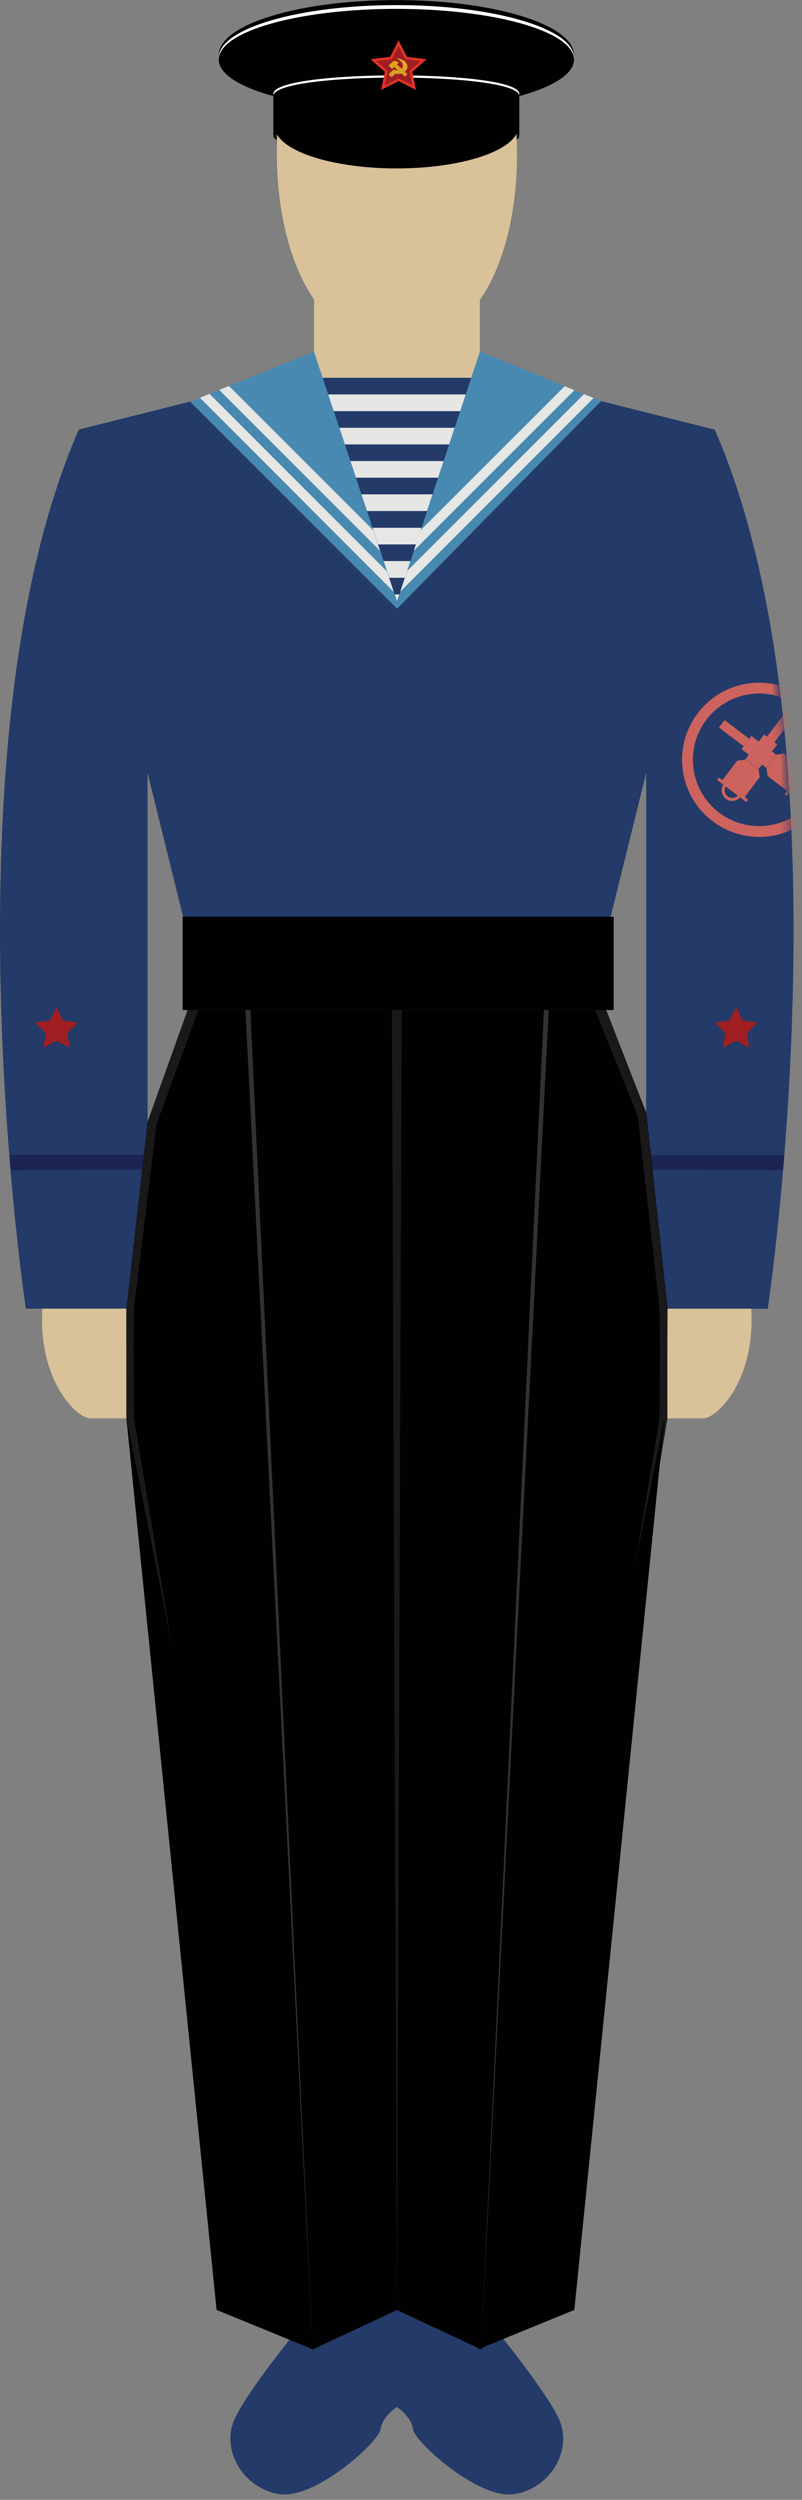 <svg width="94" height="293" viewBox="0 0 94 293" fill="none" xmlns="http://www.w3.org/2000/svg">
<rect x="0" y="0" width="94" height="293" fill="#808080" stroke="none"/>
<path fill-rule="evenodd" clip-rule="evenodd" d="M32.036 15.95C32.036 13.48 60.866 13.48 60.866 15.95C60.866 18.42 32.036 18.42 32.036 15.95Z" fill="#191919"/>
<path fill-rule="evenodd" clip-rule="evenodd" d="M37.626 3.66H55.376C60.866 3.66 63.316 24.97 56.246 35.17V43.44L83.776 50.36C99.926 87.39 89.986 153.39 89.986 153.39H78.226L78.206 166.24C78.206 166.24 72.516 173.98 72.276 179.27C71.636 193.2 62.926 220.58 62.926 220.58C62.926 220.58 60.356 259.4 60.196 260.3C60.036 261.2 56.456 265.77 56.456 266.02C56.456 266.27 56.086 270.65 56.666 271.3C57.256 271.95 63.696 279.74 65.466 283.42C67.226 287.1 64.506 291.68 60.276 292.33C56.056 292.98 48.566 286.16 48.406 284.72C48.246 283.27 46.506 282.11 46.506 282.11C46.506 282.11 44.766 283.28 44.606 284.72C44.446 286.17 36.956 292.98 32.736 292.33C28.516 291.68 25.786 287.1 27.546 283.42C29.306 279.74 35.756 271.94 36.346 271.3C36.936 270.65 36.556 266.27 36.556 266.02C36.556 265.77 32.976 261.19 32.816 260.3C32.656 259.4 30.086 220.58 30.086 220.58C30.086 220.58 20.866 194.64 20.226 180.7C19.986 175.41 14.806 166.23 14.806 166.23L14.786 153.38H3.026C3.026 153.38 -6.914 87.38 9.236 50.35L36.766 43.43V35.07C29.746 24.84 32.076 3.64 37.606 3.64H37.596L37.626 3.66ZM75.736 130.48V90.6L71.036 109.62V118.38L75.736 130.49V130.48ZM17.296 131.52L21.996 118.38V109.62L17.296 90.6V131.51V131.52Z" fill="#243A68"/>
<path fill-rule="evenodd" clip-rule="evenodd" d="M37.626 3.66H55.376C60.866 3.66 63.316 24.97 56.246 35.17V49.74L46.526 48.43L36.786 49.74V35.09C29.766 24.86 32.096 3.66 37.626 3.66Z" fill="#D9C19A"/>
<path fill-rule="evenodd" clip-rule="evenodd" d="M4.966 153.39H14.806L14.826 166.24H10.586C8.976 166.24 4.436 161.76 4.976 153.39H4.966Z" fill="#D9C19A"/>
<path fill-rule="evenodd" clip-rule="evenodd" d="M88.056 153.39H78.216L78.196 166.24H82.436C84.036 166.24 88.586 161.76 88.046 153.39H88.056Z" fill="#D9C19A"/>
<path fill-rule="evenodd" clip-rule="evenodd" d="M1.246 137.16L16.656 137.08L16.856 135.36H1.106C1.106 135.36 1.156 136.17 1.256 137.16H1.246Z" fill="#1C2551"/>
<path fill-rule="evenodd" clip-rule="evenodd" d="M91.776 137.16L76.446 137.09L76.266 135.38H91.926C91.926 135.38 91.876 136.17 91.776 137.16Z" fill="#1C2551"/>
<path fill-rule="evenodd" clip-rule="evenodd" d="M21.996 118.38L17.296 131.52L14.816 153.4V166.25L32.276 271.54L36.666 275.36L46.526 270.75L56.386 275.36L60.766 271.54L78.216 166.25V158.09L78.236 153.4L75.746 130.44L71.046 118.39H22.016L21.996 118.38Z" fill="#010101"/>
<path fill-rule="evenodd" clip-rule="evenodd" d="M45.936 118.38H47.086L46.516 270.74L45.936 118.38Z" fill="#191919"/>
<path fill-rule="evenodd" clip-rule="evenodd" d="M28.766 118.38H29.346L36.656 275.35L28.766 118.38Z" fill="#333132"/>
<path fill-rule="evenodd" clip-rule="evenodd" d="M64.316 118.38H63.746L56.376 275.35L64.316 118.38Z" fill="#333132"/>
<path fill-rule="evenodd" clip-rule="evenodd" d="M14.806 153.39V166.24L32.266 271.53L33.386 272.5L15.716 166.26L15.656 158.08L15.696 153.41L18.336 131.79L23.246 118.37H21.996L17.296 131.51L14.816 153.39H14.806Z" fill="#191919"/>
<path fill-rule="evenodd" clip-rule="evenodd" d="M78.216 153.39L78.196 166.24L60.746 271.53L59.626 272.5L77.296 166.26L77.346 158.08L77.306 153.41L74.736 130.76L69.746 118.37H70.996L75.696 130.42L78.186 153.38L78.216 153.39Z" fill="#191919"/>
<path d="M71.926 107.45H21.406V118.38H71.926V107.45Z" fill="#010101"/>
<path fill-rule="evenodd" clip-rule="evenodd" d="M37.826 44.28L46.536 70.5L55.236 44.28H37.826Z" fill="#E6E6E5"/>
<path fill-rule="evenodd" clip-rule="evenodd" d="M37.606 44.28L38.276 46.23H54.926L55.596 44.28H37.606Z" fill="#243A68"/>
<path fill-rule="evenodd" clip-rule="evenodd" d="M37.926 48.19L38.676 50.14H54.406L55.166 48.19H37.936H37.926Z" fill="#243A68"/>
<path fill-rule="evenodd" clip-rule="evenodd" d="M39.426 52.09L40.176 54.04H52.886L53.636 52.09H39.416H39.426Z" fill="#243A68"/>
<path fill-rule="evenodd" clip-rule="evenodd" d="M40.936 55.99L41.696 57.94H51.396L52.146 55.99H40.946H40.936Z" fill="#243A68"/>
<path fill-rule="evenodd" clip-rule="evenodd" d="M42.446 59.9L43.206 61.86H49.876L50.636 59.9H42.446Z" fill="#243A68"/>
<path fill-rule="evenodd" clip-rule="evenodd" d="M43.946 63.81L44.706 65.76H48.366L49.126 63.81H43.956H43.946Z" fill="#243A68"/>
<path fill-rule="evenodd" clip-rule="evenodd" d="M45.466 67.72L46.216 69.67H46.866L47.626 67.72H45.476H45.466Z" fill="#243A68"/>
<path fill-rule="evenodd" clip-rule="evenodd" d="M56.246 41.19L70.446 47.01L46.536 71.35L22.296 47.09L36.796 41.21L46.546 70.51L56.256 41.19H56.246Z" fill="#4889B2"/>
<path fill-rule="evenodd" clip-rule="evenodd" d="M23.436 46.62L24.556 46.16L45.346 66.96L46.146 69.37L23.426 46.61L23.436 46.62Z" fill="#E6E6E5"/>
<path fill-rule="evenodd" clip-rule="evenodd" d="M25.706 45.7L26.836 45.24L43.756 62.16L44.546 64.56L25.696 45.7H25.706Z" fill="#E6E6E5"/>
<path fill-rule="evenodd" clip-rule="evenodd" d="M69.576 46.65L68.446 46.19L47.716 66.93L46.906 69.35L69.576 46.65Z" fill="#E6E6E5"/>
<path fill-rule="evenodd" clip-rule="evenodd" d="M67.316 45.73L66.186 45.27L49.306 62.139L48.506 64.54L67.316 45.739V45.73Z" fill="#E6E6E5"/>
<path d="M46.456 12.91C57.956 12.91 67.276 10.02 67.276 6.46C67.276 2.9 57.956 0.01 46.456 0.01C34.956 0.01 25.636 2.9 25.636 6.46C25.636 10.02 34.956 12.91 46.456 12.91Z" fill="#010101"/>
<path fill-rule="evenodd" clip-rule="evenodd" d="M46.456 0.6C57.956 0.6 67.276 3.36 67.276 6.76C67.276 10.16 57.956 12.92 46.456 12.92C34.956 12.92 25.636 10.16 25.636 6.76C25.636 3.36 34.956 0.6 46.456 0.6Z" fill="white"/>
<path d="M46.456 12.92C57.956 12.92 67.276 10.26 67.276 6.98C67.276 3.7 57.956 1.04 46.456 1.04C34.956 1.04 25.636 3.7 25.636 6.98C25.636 10.26 34.956 12.92 46.456 12.92Z" fill="#010101"/>
<path fill-rule="evenodd" clip-rule="evenodd" d="M32.036 15.95V11.26C32.036 8.37 60.866 8.37 60.866 11.26V15.95C60.866 14.14 32.036 14.14 32.036 15.95Z" fill="#010101"/>
<path fill-rule="evenodd" clip-rule="evenodd" d="M32.036 11.26V11C32.036 8.11 60.866 8.11 60.866 11V11.26C60.866 8.37 32.036 8.37 32.036 11.26Z" fill="white"/>
<path d="M46.486 19.74C54.376 19.74 60.766 17.53 60.766 14.81C60.766 12.09 54.376 9.88 46.486 9.88C38.596 9.88 32.206 12.09 32.206 14.81C32.206 17.53 38.596 19.74 46.486 19.74Z" fill="#010101"/>
<path fill-rule="evenodd" clip-rule="evenodd" d="M46.716 4.73L47.706 6.67L50.006 6.94L48.326 8.42L48.746 10.53L46.716 9.51L44.676 10.53L45.106 8.42L43.426 6.94L45.726 6.67L46.716 4.73Z" fill="#E33228"/>
<path fill-rule="evenodd" clip-rule="evenodd" d="M46.716 5.38L47.506 6.93L49.336 7.15L47.996 8.33L48.336 10.01L46.716 9.19L45.096 10.01L45.436 8.33L44.096 7.15L45.926 6.93L46.716 5.38Z" fill="#9F1E22"/>
<path fill-rule="evenodd" clip-rule="evenodd" d="M46.796 6.88V7.04C46.796 7.04 46.706 6.99 46.666 6.95V6.85C46.666 6.85 46.756 6.86 46.796 6.87V6.88ZM46.796 7.81V8.65C46.796 8.65 46.706 8.65 46.666 8.65V7.67L46.796 7.8V7.81ZM46.666 7.4V7.28L46.756 7.32L46.666 7.4Z" fill="url(#paint0_linear_740_1051)"/>
<path fill-rule="evenodd" clip-rule="evenodd" d="M46.666 6.86V6.96C46.666 6.96 46.576 6.91 46.536 6.89V6.85C46.536 6.85 46.626 6.85 46.666 6.85V6.86ZM46.666 7.29V7.41L46.536 7.54V7.25L46.666 7.3V7.29ZM46.666 7.69V8.67H46.536V8.27H46.656L46.536 8.15V7.58L46.666 7.71V7.69Z" fill="url(#paint1_linear_740_1051)"/>
<path fill-rule="evenodd" clip-rule="evenodd" d="M46.526 6.86V6.9C46.526 6.9 46.476 6.88 46.446 6.86H46.526ZM46.526 7.24V7.53L46.506 7.55L46.526 7.57V8.14L46.396 8.01V7.17L46.526 7.22V7.24ZM46.526 8.26V8.66C46.476 8.66 46.426 8.65 46.396 8.64V8.23C46.396 8.23 46.486 8.25 46.526 8.25V8.26Z" fill="url(#paint2_linear_740_1051)"/>
<path fill-rule="evenodd" clip-rule="evenodd" d="M46.936 6.92V7.15C46.936 7.15 46.846 7.08 46.806 7.05V6.89C46.806 6.89 46.896 6.91 46.936 6.92ZM46.936 7.94V8.64C46.936 8.64 46.846 8.66 46.806 8.66V7.82L46.936 7.95V7.94Z" fill="url(#paint3_linear_740_1051)"/>
<path fill-rule="evenodd" clip-rule="evenodd" d="M47.066 6.97V7.29C47.066 7.29 46.986 7.2 46.936 7.16V6.93C46.936 6.93 47.026 6.96 47.066 6.98V6.97ZM47.066 8.07V8.64L47.046 8.62C47.046 8.62 46.976 8.64 46.936 8.64V7.94L47.066 8.06V8.07Z" fill="url(#paint4_linear_740_1051)"/>
<path fill-rule="evenodd" clip-rule="evenodd" d="M46.116 7.17V7.91L45.986 8.04V7.3L46.116 7.17ZM46.116 8.16V8.84L45.986 8.98V8.3L46.106 8.18C46.106 8.18 46.116 8.18 46.116 8.17V8.16Z" fill="url(#paint5_linear_740_1051)"/>
<path fill-rule="evenodd" clip-rule="evenodd" d="M45.986 7.29V8.03L45.946 8.07L45.856 7.98V7.41L45.986 7.28V7.29ZM45.986 8.28V8.96L45.936 9.01C45.936 9.01 45.886 9.03 45.866 9.01V8.41L45.996 8.27L45.986 8.28Z" fill="url(#paint6_linear_740_1051)"/>
<path fill-rule="evenodd" clip-rule="evenodd" d="M45.856 7.42V7.99L45.726 7.86V7.54L45.856 7.41V7.42ZM45.856 8.43V9.02L45.726 8.9V8.56L45.856 8.42V8.43Z" fill="url(#paint7_linear_740_1051)"/>
<path fill-rule="evenodd" clip-rule="evenodd" d="M46.266 7.13V7.89L46.206 7.84L46.136 7.91V7.17L46.206 7.1L46.266 7.12V7.13ZM46.266 8.2V8.7L46.136 8.84V8.16C46.136 8.16 46.176 8.16 46.196 8.16C46.216 8.17 46.246 8.18 46.266 8.19V8.2Z" fill="url(#paint8_linear_740_1051)"/>
<path fill-rule="evenodd" clip-rule="evenodd" d="M46.396 7.18V8.02L46.266 7.89V7.13L46.396 7.18ZM46.396 8.24V8.65C46.396 8.65 46.326 8.64 46.326 8.63L46.256 8.7V8.2C46.256 8.2 46.346 8.23 46.386 8.24H46.396Z" fill="url(#paint9_linear_740_1051)"/>
<path fill-rule="evenodd" clip-rule="evenodd" d="M47.476 7.23V8.38C47.476 8.38 47.456 8.4 47.436 8.41L47.476 8.44V8.96L47.446 8.98L47.336 8.88V7.1C47.336 7.1 47.426 7.17 47.466 7.22L47.476 7.23Z" fill="url(#paint10_linear_740_1051)"/>
<path fill-rule="evenodd" clip-rule="evenodd" d="M47.336 7.11V8.89L47.206 8.76V7.85C47.246 7.75 47.246 7.64 47.206 7.52V7.02C47.206 7.02 47.296 7.07 47.336 7.11Z" fill="url(#paint11_linear_740_1051)"/>
<path fill-rule="evenodd" clip-rule="evenodd" d="M47.196 7.03V7.53C47.176 7.45 47.126 7.37 47.066 7.29V6.97C47.066 6.97 47.156 7.01 47.196 7.04V7.03ZM47.196 7.85V8.76L47.066 8.63V8.06C47.126 8 47.176 7.93 47.196 7.85Z" fill="url(#paint12_linear_740_1051)"/>
<path fill-rule="evenodd" clip-rule="evenodd" d="M47.606 7.39V8.23C47.566 8.28 47.516 8.34 47.476 8.38V7.23C47.476 7.23 47.576 7.33 47.606 7.39ZM47.606 8.56V8.83L47.476 8.96V8.44L47.606 8.57V8.56Z" fill="url(#paint13_linear_740_1051)"/>
<path fill-rule="evenodd" clip-rule="evenodd" d="M47.746 7.72V7.92C47.736 7.98 47.716 8.04 47.686 8.1C47.666 8.14 47.636 8.19 47.616 8.22V7.38C47.686 7.48 47.736 7.6 47.746 7.71V7.72ZM47.746 8.68V8.7L47.616 8.83V8.56L47.746 8.69V8.68Z" fill="url(#paint14_linear_740_1051)"/>
<path fill-rule="evenodd" clip-rule="evenodd" d="M45.586 7.67V7.74L45.546 7.71L45.586 7.68V7.67ZM45.586 8.7V8.79H45.576C45.576 8.79 45.556 8.74 45.576 8.71H45.586V8.7Z" fill="url(#paint15_linear_740_1051)"/>
<path fill-rule="evenodd" clip-rule="evenodd" d="M45.716 7.54V7.86L45.586 7.74V7.67L45.716 7.54ZM45.716 8.56V8.9L45.586 8.78V8.69L45.716 8.55V8.56Z" fill="url(#paint16_linear_740_1051)"/>
<path fill-rule="evenodd" clip-rule="evenodd" d="M47.746 9.44V9.42H47.756L47.746 9.44ZM47.746 8.65V8.45C47.756 8.52 47.756 8.58 47.746 8.65Z" fill="url(#paint17_linear_740_1051)"/>
<path fill-rule="evenodd" clip-rule="evenodd" d="M6.626 118.05L7.386 119.609L9.116 119.875L7.881 121.092L8.166 122.803L6.626 121.985L5.086 122.803L5.371 121.092L4.116 119.875L5.846 119.609L6.626 118.05Z" fill="#9F1E22"/>
<path fill-rule="evenodd" clip-rule="evenodd" d="M86.277 118.05L87.056 119.609L88.786 119.875L87.531 121.092L87.817 122.803L86.277 121.985L84.737 122.803L85.022 121.092L83.786 119.875L85.516 119.609L86.277 118.05Z" fill="#9F1E22"/>
<path d="M14.816 166.24L25.386 270.74L36.656 275.35" fill="#010101"/>
<path d="M77.876 166.24L67.316 270.74L56.046 275.35" fill="#010101"/>
<mask id="mask0_740_1051" style="mask-type:luminance" maskUnits="userSpaceOnUse" x="71" y="69" width="22" height="36">
<path d="M88.566 104.97C90.056 104.97 91.486 104.77 92.866 104.42C92.756 93.08 91.816 80.87 89.256 69.93C89.026 69.93 88.806 69.9 88.566 69.9C78.876 69.9 71.026 77.75 71.026 87.44C71.026 92.19 72.926 96.5 75.996 99.66L78.106 91.13V101.5C81.026 103.68 84.636 104.98 88.566 104.98V104.97Z" fill="white"/>
</mask>
<g mask="url(#mask0_740_1051)">
<path d="M90.216 98.01C85.276 98.69 80.706 95.23 80.026 90.29C79.346 85.35 82.806 80.78 87.746 80.1C92.686 79.42 97.256 82.88 97.936 87.82C98.616 92.76 95.156 97.33 90.216 98.01ZM87.916 81.36C83.676 81.95 80.696 85.87 81.286 90.12C81.876 94.37 85.796 97.34 90.046 96.75C94.296 96.16 97.266 92.24 96.676 87.99C96.086 83.74 92.166 80.77 87.916 81.36Z" fill="#CC635E"/>
<path d="M84.921 84.398L84.263 85.268L87.165 87.465L87.823 86.596L84.921 84.398Z" fill="#CC635E"/>
<path d="M88.069 86.26L86.904 87.798L89.806 89.996L90.971 88.457L88.069 86.26Z" fill="#CC635E"/>
<path d="M90.996 88.45L89.836 89.98L89.966 90.96L92.286 92.72L94.266 90.1L91.896 88.31L90.996 88.45Z" fill="#CC635E"/>
<path d="M94.531 89.675L91.948 93.087L92.235 93.305L94.818 89.892L94.531 89.675Z" fill="#CC635E"/>
<path d="M94.426 92.28C94.006 92.83 93.226 92.94 92.676 92.52C92.126 92.1 92.016 91.32 92.436 90.77C92.856 90.22 93.636 90.11 94.186 90.53C94.736 90.95 94.846 91.73 94.426 92.28ZM92.716 90.98C92.416 91.37 92.496 91.94 92.886 92.24C93.276 92.54 93.846 92.46 94.146 92.07C94.446 91.68 94.366 91.11 93.976 90.81C93.586 90.51 93.016 90.59 92.716 90.98Z" fill="#CC635E"/>
<path d="M92.956 84.116L92.086 83.458L89.889 86.36L90.758 87.018L92.956 84.116Z" fill="#CC635E"/>
<path d="M91.102 87.256L89.563 86.091L87.366 88.993L88.905 90.158L91.102 87.256Z" fill="#CC635E"/>
<path d="M88.916 90.19L87.386 89.03L86.396 89.16L84.646 91.48L87.256 93.46L89.046 91.09L88.916 90.19Z" fill="#CC635E"/>
<path d="M87.684 93.717L84.272 91.134L84.054 91.421L87.466 94.004L87.684 93.717Z" fill="#CC635E"/>
<path d="M85.076 93.62C84.526 93.2 84.416 92.42 84.836 91.87C85.256 91.32 86.036 91.21 86.586 91.63C87.136 92.05 87.246 92.83 86.826 93.38C86.406 93.93 85.626 94.04 85.076 93.62ZM86.376 91.91C85.986 91.61 85.416 91.69 85.116 92.08C84.816 92.47 84.896 93.04 85.286 93.34C85.676 93.64 86.246 93.56 86.546 93.17C86.846 92.78 86.766 92.21 86.376 91.91Z" fill="#CC635E"/>
</g>
<defs>
<linearGradient id="paint0_linear_740_1051" x1="46.556" y1="1159.03" x2="46.906" y2="1159.03" gradientUnits="userSpaceOnUse">
<stop stop-color="#CA972C"/>
<stop offset="0.26" stop-color="#D2A02A"/>
<stop offset="0.64" stop-color="#E5B322"/>
<stop offset="1" stop-color="#FFCE08"/>
</linearGradient>
<linearGradient id="paint1_linear_740_1051" x1="46.496" y1="7.76" x2="46.696" y2="7.76" gradientUnits="userSpaceOnUse">
<stop stop-color="#CA972C"/>
<stop offset="0.26" stop-color="#D2A02A"/>
<stop offset="0.64" stop-color="#E5B322"/>
<stop offset="1" stop-color="#FFCE08"/>
</linearGradient>
<linearGradient id="paint2_linear_740_1051" x1="46.356" y1="7.76" x2="46.556" y2="7.76" gradientUnits="userSpaceOnUse">
<stop stop-color="#CA972C"/>
<stop offset="0.26" stop-color="#D2A02A"/>
<stop offset="0.64" stop-color="#E5B322"/>
<stop offset="1" stop-color="#FFCE08"/>
</linearGradient>
<linearGradient id="paint3_linear_740_1051" x1="46.766" y1="7.77" x2="46.966" y2="7.76" gradientUnits="userSpaceOnUse">
<stop stop-color="#CA972C"/>
<stop offset="0.26" stop-color="#D2A02A"/>
<stop offset="0.64" stop-color="#E5B322"/>
<stop offset="1" stop-color="#FFCE08"/>
</linearGradient>
<linearGradient id="paint4_linear_740_1051" x1="46.906" y1="7.78" x2="47.096" y2="7.78" gradientUnits="userSpaceOnUse">
<stop stop-color="#CA972C"/>
<stop offset="0.26" stop-color="#D2A02A"/>
<stop offset="0.64" stop-color="#E5B322"/>
<stop offset="1" stop-color="#FFCE08"/>
</linearGradient>
<linearGradient id="paint5_linear_740_1051" x1="45.956" y1="8.07" x2="46.156" y2="8.07" gradientUnits="userSpaceOnUse">
<stop stop-color="#CA972C"/>
<stop offset="0.26" stop-color="#D2A02A"/>
<stop offset="0.64" stop-color="#E5B322"/>
<stop offset="1" stop-color="#FFCE08"/>
</linearGradient>
<linearGradient id="paint6_linear_740_1051" x1="45.826" y1="8.16" x2="46.026" y2="8.15" gradientUnits="userSpaceOnUse">
<stop stop-color="#CA972C"/>
<stop offset="0.26" stop-color="#D2A02A"/>
<stop offset="0.64" stop-color="#E5B322"/>
<stop offset="1" stop-color="#FFCE08"/>
</linearGradient>
<linearGradient id="paint7_linear_740_1051" x1="45.696" y1="8.22" x2="45.886" y2="8.21" gradientUnits="userSpaceOnUse">
<stop stop-color="#CA972C"/>
<stop offset="0.26" stop-color="#D2A02A"/>
<stop offset="0.64" stop-color="#E5B322"/>
<stop offset="1" stop-color="#FFCE08"/>
</linearGradient>
<linearGradient id="paint8_linear_740_1051" x1="46.086" y1="7.96" x2="46.296" y2="7.96" gradientUnits="userSpaceOnUse">
<stop stop-color="#CA972C"/>
<stop offset="0.26" stop-color="#D2A02A"/>
<stop offset="0.64" stop-color="#E5B322"/>
<stop offset="1" stop-color="#FFCE08"/>
</linearGradient>
<linearGradient id="paint9_linear_740_1051" x1="46.216" y1="7.91" x2="46.436" y2="7.9" gradientUnits="userSpaceOnUse">
<stop stop-color="#CA972C"/>
<stop offset="0.26" stop-color="#D2A02A"/>
<stop offset="0.64" stop-color="#E5B322"/>
<stop offset="1" stop-color="#FFCE08"/>
</linearGradient>
<linearGradient id="paint10_linear_740_1051" x1="47.306" y1="8.05" x2="47.506" y2="8.04" gradientUnits="userSpaceOnUse">
<stop stop-color="#CA972C"/>
<stop offset="0.26" stop-color="#D2A02A"/>
<stop offset="0.64" stop-color="#E5B322"/>
<stop offset="1" stop-color="#FFCE08"/>
</linearGradient>
<linearGradient id="paint11_linear_740_1051" x1="47.176" y1="7.96" x2="47.376" y2="7.95" gradientUnits="userSpaceOnUse">
<stop stop-color="#CA972C"/>
<stop offset="0.26" stop-color="#D2A02A"/>
<stop offset="0.64" stop-color="#E5B322"/>
<stop offset="1" stop-color="#FFCE08"/>
</linearGradient>
<linearGradient id="paint12_linear_740_1051" x1="42.306" y1="8.03" x2="52.016" y2="7.69" gradientUnits="userSpaceOnUse">
<stop stop-color="#CA972C"/>
<stop offset="0.26" stop-color="#D2A02A"/>
<stop offset="0.64" stop-color="#E5B322"/>
<stop offset="1" stop-color="#FFCE08"/>
</linearGradient>
<linearGradient id="paint13_linear_740_1051" x1="47.436" y1="8.1" x2="47.636" y2="8.09" gradientUnits="userSpaceOnUse">
<stop stop-color="#CA972C"/>
<stop offset="0.26" stop-color="#D2A02A"/>
<stop offset="0.64" stop-color="#E5B322"/>
<stop offset="1" stop-color="#FFCE08"/>
</linearGradient>
<linearGradient id="paint14_linear_740_1051" x1="47.516" y1="8.11" x2="47.826" y2="8.11" gradientUnits="userSpaceOnUse">
<stop stop-color="#CA972C"/>
<stop offset="0.26" stop-color="#D2A02A"/>
<stop offset="0.64" stop-color="#E5B322"/>
<stop offset="1" stop-color="#FFCE08"/>
</linearGradient>
<linearGradient id="paint15_linear_740_1051" x1="45.506" y1="8.23" x2="45.636" y2="8.22" gradientUnits="userSpaceOnUse">
<stop stop-color="#CA972C"/>
<stop offset="0.26" stop-color="#D2A02A"/>
<stop offset="0.64" stop-color="#E5B322"/>
<stop offset="1" stop-color="#FFCE08"/>
</linearGradient>
<linearGradient id="paint16_linear_740_1051" x1="45.566" y1="8.22" x2="45.746" y2="8.22" gradientUnits="userSpaceOnUse">
<stop stop-color="#CA972C"/>
<stop offset="0.26" stop-color="#D2A02A"/>
<stop offset="0.64" stop-color="#E5B322"/>
<stop offset="1" stop-color="#FFCE08"/>
</linearGradient>
<linearGradient id="paint17_linear_740_1051" x1="47.546" y1="9" x2="47.936" y2="8.89" gradientUnits="userSpaceOnUse">
<stop stop-color="#CA972C"/>
<stop offset="0.26" stop-color="#D2A02A"/>
<stop offset="0.64" stop-color="#E5B322"/>
<stop offset="1" stop-color="#FFCE08"/>
</linearGradient>
</defs>
</svg>
